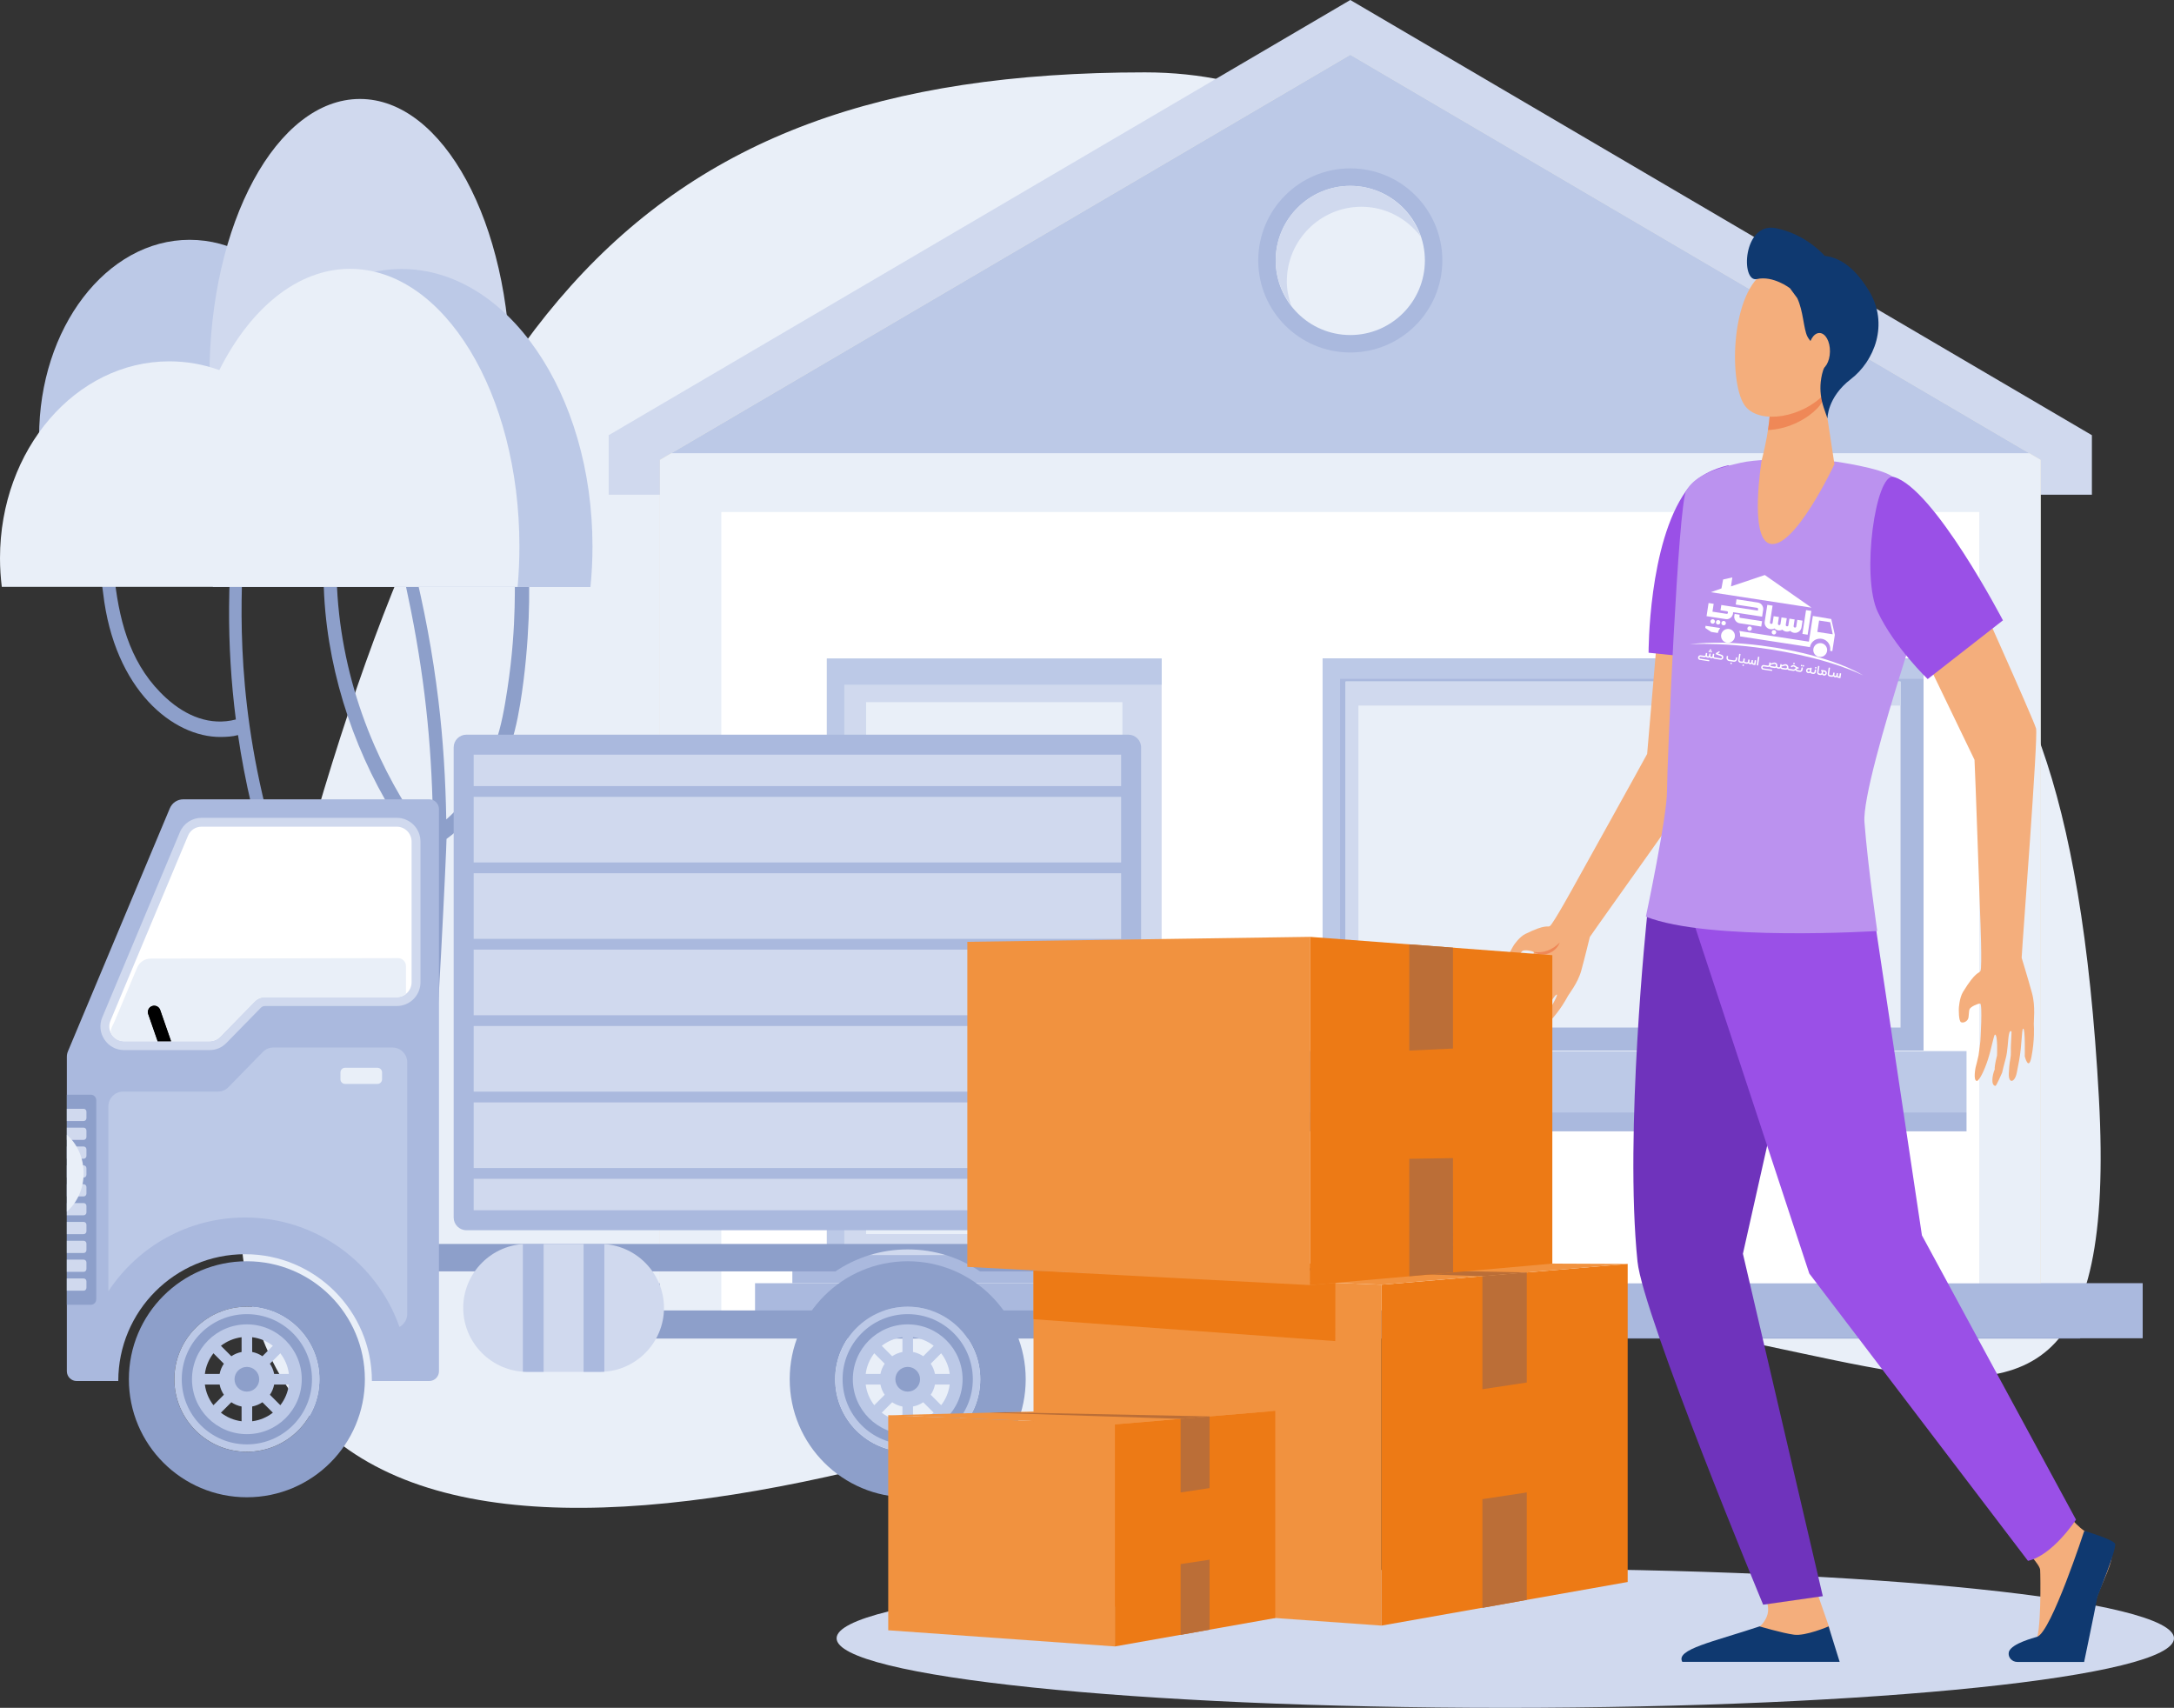<svg xmlns="http://www.w3.org/2000/svg" id="Background" viewBox="0 0 1466.43 1151.92"><rect x="0" y="0" width="1466.43" height="1151.92" fill="#333333" stroke="none"/><defs><style>      .cls-1 {        fill: #0f3970;      }      .cls-1, .cls-2, .cls-3, .cls-4, .cls-5, .cls-6, .cls-7, .cls-8, .cls-9, .cls-10, .cls-11, .cls-12, .cls-13, .cls-14, .cls-15, .cls-16, .cls-17, .cls-18, .cls-19, .cls-20, .cls-21, .cls-22, .cls-23, .cls-24 {        stroke-width: 0px;      }      .cls-1, .cls-2, .cls-3, .cls-4, .cls-5, .cls-6, .cls-7, .cls-8, .cls-10, .cls-12, .cls-16, .cls-17, .cls-18, .cls-19, .cls-21, .cls-22, .cls-23, .cls-24 {        fill-rule: evenodd;      }      .cls-2 {        fill: #77161b;      }      .cls-3, .cls-9 {        fill: #aab9de;      }      .cls-4 {        fill: #ed7a15;      }      .cls-5 {        fill: #f1923f;      }      .cls-6 {        fill: #e7dfc6;      }      .cls-8 {        fill: #6f33bc;      }      .cls-10, .cls-13 {        fill: #8d9fca;      }      .cls-11, .cls-24 {        fill: #d0d9ee;      }      .cls-12, .cls-14 {        fill: #e9eff8;      }      .cls-15, .cls-16 {        fill: #fff;      }      .cls-17 {        fill: #bb6e37;      }      .cls-18 {        fill: #bb92ef;      }      .cls-19 {        fill: #f4ae7c;      }      .cls-20, .cls-22 {        fill: #bcc9e7;      }      .cls-21 {        fill: #9a50e7;      }      .cls-23 {        fill: #ef8857;      }    </style></defs><path class="cls-24" d="m1015.37,1058.09c249.11,0,451.06,21,451.06,46.92s-201.95,46.91-451.06,46.91-451.06-21.01-451.06-46.91,201.95-46.92,451.06-46.92Z"></path><path class="cls-12" d="m772.29,48.81c152.95,0,217.39,123.3,327.82,219.14,146.15,126.85,292.29,44.27,315.68,472.87,20.83,381.46-239.05,41.29-605.48,177.94-366.42,136.64-739.61,191.67-628.87-250.43C292.17,226.21,416.89,48.81,772.29,48.81Z"></path><path class="cls-10" d="m210.01,637.79c-10.74-28-21.26-56.01-28.9-85.13-23.49-89.64-17.81-154.96-16.94-186.39.11-4.15-6.53-5.28-7.11-1-1.99,14.75-2.43,29.73-2.54,44.59-.16,25.15,1.36,50.29,4.57,75.42-17.23,4.49-33.53-2.24-46.86-14.33-22.98-20.86-31.19-48.66-34.81-79.45-.37-3.14-.48-6.12-3.05-7.94-.56-1.62-2.92-2.11-3.5.3-3.64,3.75-1.88,11.29-1.31,16.13,7.58,65.58,47.36,97.36,79.38,97.09,3.51-.04,7.79-.2,11.61-1.28,2.3,15.69,5.27,31.28,8.91,46.69,6.92,29.37,16.62,57.71,27.3,85.78,36.52,96.01,48.17,145.06,58.55,172.84,1.58,5.6,9.82,3.25,8.38-2.4-.51-2.02-29.01-96.61-53.67-160.93Z"></path><path class="cls-10" d="m356.33,385.38c-.35-2.07-1.55-3.44-2-5.37-.61-2.56-4.77-2.81-5.21,0-.25,1.6-1.14,2.59-1.48,4.23-1.11,5.32,1.57,35.18-5.45,80.91-1.87,12.15-3.92,24.23-7.96,35.84-6.53,18.74-18.42,38.95-33.21,51.72-.47-26.78-2.07-53.53-5.28-80.12-1.92-15.93-4.33-31.77-7.28-47.52-1.42-7.67-2.98-15.32-4.64-22.94-1.75-7.99-3.39-15.67-7.21-22.9-1.17-2.23-4.51-1.19-4.51,1.27-.02,7.1,1.4,13.64,2.88,20.53,1.47,6.88,2.85,13.75,4.13,20.67,9.5,51.18,13.07,96.65,13.03,147.91-15.66-19.75-29.36-43.41-39.5-66.64-12.2-27.92-20.42-57.98-23.84-88.47-.96-8.53-1.54-17.11-1.72-25.7-.1-4.44-.18-8.9-.27-13.34-.05-2.29-.92-9.18-4.76-7.17-3.54,1.85-3.21,6.01-3.5,9.64-.32,3.95-.36,7.89-.3,11.86.1,7.59.51,15.18,1.2,22.73,5.09,54.78,25.71,108.91,57.07,153.26,4.78,6.76,9.72,14.01,15.52,19.92-1.35,87.66-14.33,198.38-14.56,207.24-.05,1.96.38,3.95.68,5.88.6,3.98,5.81,3.05,6.88,0,2-5.77,1.81-8.03,4.8-40,5.36-57.03,11.36-187.66,11.35-192.97,18.61-13.4,31.79-34.03,40.41-55.56,4.57-11.43,7.25-23.19,9.26-35.36,6.84-41.4,6.63-82.78,5.5-89.55Z"></path><path class="cls-22" d="m228.36,313.85c.71-6.32,1.08-12.79,1.08-19.36,0-73.32-45.46-132.74-101.53-132.74S26.38,221.18,26.38,294.49c0,6.57.37,13.04,1.08,19.36h200.9Z"></path><path class="cls-24" d="m343.26,281.22c.7-8.9,1.07-18.02,1.07-27.28,0-103.39-45.46-187.19-101.53-187.19s-101.52,83.8-101.52,187.19c0,9.27.36,18.38,1.07,27.28h200.91Z"></path><path class="cls-22" d="m143.6,395.92c-.9-8.91-1.36-18.01-1.36-27.29,0-103.39,57.63-187.18,128.71-187.18s128.7,83.8,128.7,187.18c0,9.28-.47,18.38-1.36,27.29h-254.69Z"></path><path class="cls-12" d="m236.16,181.33c-35.52,0-67.26,26.59-88.21,68.29-10.66-3.84-22-5.9-33.74-5.9C51.14,243.72,0,303.15,0,376.46c0,6.57.42,13.03,1.21,19.35h347.94c.8-8.91,1.21-18.02,1.21-27.29,0-103.39-51.14-187.18-114.21-187.18Z"></path><rect class="cls-9" x="366.66" y="865.6" width="1078.63" height="36.91"></rect><polygon class="cls-24" points="1411.05 333.69 1411.05 293.54 910.82 0 410.57 293.54 410.57 333.69 1411.05 333.69"></polygon><polygon class="cls-6" points="1376.47 892.34 1376.47 310.19 910.82 36.94 445.16 310.19 445.16 892.34 1376.47 892.34"></polygon><polygon class="cls-12" points="1376.47 892.34 1376.47 310.19 910.82 36.94 445.16 310.19 445.16 892.34 1376.47 892.34"></polygon><rect class="cls-15" x="486.55" y="345.36" width="848.53" height="548.26"></rect><rect class="cls-11" x="557.74" y="444.18" width="225.82" height="402.89"></rect><polygon class="cls-22" points="569.5 461.83 783.56 461.83 783.56 444.18 557.74 444.18 557.74 847.08 569.5 847.08 569.5 461.83"></polygon><rect class="cls-14" x="584.21" y="473.59" width="172.88" height="109.71"></rect><rect class="cls-14" x="584.21" y="598.12" width="172.88" height="109.71"></rect><rect class="cls-14" x="584.21" y="722.66" width="172.88" height="109.71"></rect><rect class="cls-9" x="534.46" y="846.53" width="262.47" height="18.98"></rect><rect class="cls-9" x="509.3" y="865.51" width="312.8" height="18.99"></rect><rect class="cls-13" x="428.31" y="883.88" width="974.87" height="18.97"></rect><rect class="cls-9" x="892.15" y="444.18" width="405.35" height="264.4"></rect><rect class="cls-14" x="907.67" y="459.7" width="374.31" height="233.36"></rect><polygon class="cls-22" points="903.92 457.88 1297.51 457.88 1297.51 444.18 892.15 444.18 892.15 708.58 903.92 708.58 903.92 457.88"></polygon><polygon class="cls-24" points="916.3 475.9 1281.99 475.9 1281.99 459.7 907.67 459.7 907.67 693.07 916.3 693.07 916.3 475.9"></polygon><polygon class="cls-22" points="1368.79 305.68 910.82 36.94 452.85 305.68 1368.79 305.68"></polygon><path class="cls-3" d="m848.73,175.66c0-34.29,27.79-62.09,62.09-62.09s62.08,27.79,62.08,62.09-27.81,62.09-62.08,62.09-62.09-27.79-62.09-62.09Z"></path><path class="cls-12" d="m910.82,225.98c-27.76,0-50.33-22.57-50.33-50.31s22.57-50.31,50.33-50.31,50.31,22.56,50.31,50.31-22.57,50.31-50.31,50.31Z"></path><path class="cls-24" d="m868.02,189.77c0-27.74,22.57-50.31,50.31-50.31,16.31,0,30.67,7.91,39.87,19.97-6.8-19.76-25.36-34.06-47.38-34.06-27.76,0-50.33,22.56-50.33,50.31,0,11.45,4,21.89,10.45,30.35-1.77-5.14-2.93-10.53-2.93-16.25Z"></path><rect class="cls-20" x="863.61" y="708.95" width="462.87" height="41.31"></rect><rect class="cls-9" x="863.61" y="750.26" width="462.87" height="12.81"></rect><rect class="cls-9" x="950.12" y="865.6" width="495.17" height="36.91"></rect><path class="cls-19" d="m1365.35,1044.59s10.53,10.42,10.79,14.25c.24,3.83.92,44.81-3.37,48.64-4.31,3.83-16.95,6.59-12.89,10.88,3.06,3.22,26.71,2.53,42.39,1.69,4.55-.3,10.3-37.23,12.12-42.67,2.61-7.89,12.09-25.12,9.71-30.56-1.18-2.68-9.84-8.81-17.69-13.95-8.25-5.44-16.17-17.46-16.17-17.46l-24.89,29.19Z"></path><path class="cls-19" d="m1224.29,1070.17l9.45,27.12c.71,4.29,3.46,14.87,3.46,18.77,0,14.64-65.04-12.41-50.48-18.92,1.33-.61,5.47-5.28,5.89-10.26.69-7.66-5.46-17.24-5.46-17.24l37.13.54Z"></path><path class="cls-8" d="m1134.54,557.23l-23.56,60.97s-15.37,145.55-6.44,232.65c3.75,36.46,84.75,231.5,84.75,231.5l40.25-5.75-53.89-230.96,19.82-88.32,28.08-174.66-89.01-25.43Z"></path><path class="cls-21" d="m1245.48,560.37l20.21,67.87,30.71,204.99,103.92,191.74s-15.61,24.05-32.39,27.81l-147.51-193.81-79.94-242.6,2.8-53.93,102.2-2.07Z"></path><path class="cls-19" d="m1028.92,629.93c14.07-6.97,14.71-4.29,16.47-5.28,2.1-1.07,17.5-29.19,17.5-29.19,0,0,45.84-82.42,48.16-86.94l8.39-97.75,49.29-9.04s-11.95,106.02-13.53,111.46c-1.58,5.36-76.51,109.39-82.82,118.81,0,0-3.39,14.02-5.8,22.76-2.43,8.73-8.58,15.86-9.65,18.23-.17.3-4.12,7.96-11.53,15.93-6.34,6.97-3.48-2.53-3.48-2.53,0,0,9.48-15.02,8.18-15.55-1.01-.46-5.71,8.05-12.66,15.79-1.79,1.99-3.56,3.9-5.21,5.66-4.31,4.68-8.42,3.37-4.7-2.29,1.33-2,3.61-5.21,5.54-7.28,2.1-2.3,3.3-5.06,4.78-7.2,2.93-4.29,5.12-7.44,4.89-7.44-.32,0-.33-1.3-2.29.77-2.38,2.45-6.22,8.81-10,12.18-2.12,1.91-6.32,6.13-6.32,6.13,0,0-7.59,6.12-8.03,5.74-2.45-1.84,1.72-7.82,4.95-9.96,1.33-2.53,5.88-6.81,5.88-6.81,0,0,7.23-10.88,5.72-11.95-1.25-.92-23.59,21.68-25.93,19.68-1.91-1.68,4.5-8.8,4.5-8.8,0,0,4.22-3.99,5.52-5.45,1.51-1.68,5.68-7.12,5.68-7.12,0,0,13.62-19.46,12.09-20.38-1.51-.92-6.31-1.61-7.57-.69-1.27.92-2.7,3.83-3.95,4.67-1.27.92-3.71,1-4.95-.45-1.23-1.54,3.18-8.28,3.18-8.28,0,0,3.6-5.43,7.69-7.43Z"></path><path class="cls-21" d="m1112.02,440.26l57.35,5.9s2.65-47.65,2.65-70.4c0-27.57-3.09-62.66-6.37-61.9-9.22,2.14-20.88,6.9-28.29,17.16-25.58,35.62-25.34,109.24-25.34,109.24Z"></path><path class="cls-19" d="m1324.09,669.08c8.75-14.33,10.73-12.26,11.79-14.17,1.27-2.23-.14-36.31-.14-36.31,0,0-3.49-100.66-3.87-106.1l-44.81-92.92,38.73-36.46s46.11,102.42,47.59,108.24c1.51,5.82-9.14,142.56-9.71,154.67,0,0,4.48,14.63,7,23.9,2.52,9.19.92,19.23,1.23,21.91.05.46.61,9.58-1.63,21.06-1.94,9.89-4.5-.38-4.5-.38,0,0,.38-18.92-1.05-18.69-1.13.16-.76,10.57-2.77,21.53-.51,2.76-1.05,5.59-1.56,8.12-1.29,6.74-5.65,7.81-5.37.61.09-2.53.37-6.81.99-9.81.66-3.21.24-6.35.4-9.19.28-5.52.57-9.58.33-9.5-.28.15-.99-1-1.62,1.99-.78,3.6-.78,11.56-2.31,16.7-.87,2.91-2.31,9.19-2.31,9.19,0,0-3.91,9.04-4.51,8.96-3.17-.23-2.19-7.2-.52-11.03-.14-2.99,1.59-9.5,1.59-9.5,0,0,.59-13.94-1.35-14.09-.8,0-2.16,8.51-4.75,16.7-2.43,7.58-6.06,14.86-7.59,14.55-2.57-.38-.76-9.11-.76-9.11,0,0,1.58-5.97,1.96-8.05.44-2.37,1.25-9.65,1.25-9.65,0,0,1.62-25.44-.21-25.36-1.81.08-6.43,2.22-7.07,3.75-.63,1.54-.35,4.98-.99,6.52-.64,1.53-2.74,2.98-4.63,2.37-1.91-.61-1.63-9.27-1.63-9.27,0,0,.28-6.97,2.8-11.18Z"></path><path class="cls-1" d="m1405.9,1032.56s-22.21,68.03-31.71,71.39c-2.55.85-16.74,4.44-19.03,9.88l-.16.54c-.74,3.45,2.17,6.59,5.68,6.59h45.13s6.4-30.56,8.96-43.96c0,0,13.39-32.86,11.9-35.78-1.48-2.99-20.77-8.66-20.77-8.66Z"></path><path class="cls-1" d="m1240.9,1120.89l-7.45-23.91s-15.63,6.74-23.45,5.59c-7.83-1.07-23.1-5.59-23.1-5.59-31.22,10.42-56.8,15.48-52.15,23.91h106.16Z"></path><path class="cls-23" d="m1052.1,635.68c-4.95,4.98-10.65,7.35-17.56,6.43,6.75,4.29,15.33-.08,17.56-6.43Z"></path><path class="cls-18" d="m1238.17,311.34s30.37,4.21,38.36,10.11c8.98,6.59,36.85,37.46,36.85,37.46,0,0-57.99,166.08-55.75,195.65,2.26,29.57,8.63,73.39,8.63,73.39,0,0-113.43,7.2-156.08-9.66,0,0,14.26-67.1,14.26-84.64s7.57-193.43,12.94-202.62c5.4-9.19,16.24-14.4,36.82-18.92,20.58-4.52,63.98-.77,63.98-.77Z"></path><path class="cls-19" d="m1229.89,263.91l7.5,49.19s-27.44,58.6-43.83,53.54c-13.73-4.29-5.28-56.07-5.28-56.07,0,0,7.5-27.89,5.27-41.83-2.27-13.87,36.35-4.83,36.35-4.83Z"></path><path class="cls-23" d="m1193.55,268.75c-2.27-13.87,36.35-4.83,36.35-4.83l.61,4.06c-1.14,2.76-2.5,5.13-4.2,6.89-8.6,9.2-22.09,14.79-33.73,15.17,1.15-7.51,1.88-15.55.97-21.29Z"></path><path class="cls-19" d="m1236.21,194.36c1.08-.38,8.74,56-5.77,71.55-14.52,15.48-42.81,20.6-52.97,8.35-11.23-13.49-10.66-74.16,11.92-90.17,22.56-15.93,46.82,10.26,46.82,10.26Z"></path><path class="cls-1" d="m1197.97,153.91c17.47,3.6,28.76,14.18,32.91,18.69,7.94.92,18.7,5.29,29.82,23.59,13.67,22.44,3.58,47.42-12.33,59.6-15.94,12.26-15.68,26.51-15.68,26.51l-2.54-7.43c-1.86-5.51-2.62-11.41-2.01-17.23.38-3.45,1.13-7.2,2.6-10.34,3.81-8.12-8.23-13.56-11.63-20.38-2.59-5.21-2.71-17.24-6.81-25.82l-4.9-6.67s-11.29-8.73-22.35-6.2c-11.06,2.45-9.48-38.84,12.92-34.32Z"></path><path class="cls-19" d="m1219.88,236.95c-.12,6.89,3.04,12.56,7.02,12.56,4.01.08,7.35-5.44,7.46-12.34.11-6.89-3.02-12.48-7.03-12.56-4-.08-7.33,5.44-7.44,12.34Z"></path><path class="cls-21" d="m1351.04,418.42l-50.75,39.61s-22.42-21.45-33.69-45.27c-11.38-24.05-1.39-94.3,10.73-91.08,27.14,7.35,73.72,96.75,73.72,96.75Z"></path><path class="cls-9" d="m314.6,495.53h446.53c4.74,0,8.59,3.85,8.59,8.59v317.07c0,4.74-3.85,8.58-8.58,8.58h-446.54c-4.74,0-8.59-3.85-8.59-8.59v-317.06c0-4.74,3.85-8.59,8.59-8.59Z"></path><path class="cls-24" d="m756.24,795.09v21.2h-436.74v-21.2h436.74Zm0-51.52v44.25h-436.74v-44.25h436.74Zm0-51.53v44.25h-436.74v-44.25h436.74Zm0-51.52v44.25h-436.74v-44.25h436.74Zm0-51.53v44.25h-436.74v-44.25h436.74Zm0-51.52v44.25h-436.74v-44.25h436.74Zm0-28.46v21.19h-436.74v-21.19h436.74Z"></path><path class="cls-10" d="m777.65,857.52h-116.64c-13.93-9.35-30.69-14.81-48.73-14.81s-34.8,5.45-48.73,14.81h-272.07v-18.49h486.17v18.49Z"></path><path class="cls-3" d="m289.5,539.13H123.74c-4.11,0-7.62,2.33-9.21,6.12l-68.66,163.77c-.54,1.28-.78,2.47-.78,3.86v212.01c0,3.63,2.98,6.6,6.61,6.6h28.08c0-47.24,38.3-85.54,85.54-85.54s85.54,38.3,85.54,85.54h38.64c3.64,0,6.6-2.97,6.6-6.6v-379.16c0-3.63-2.97-6.61-6.6-6.61Z"></path><path class="cls-24" d="m283.62,567.59c0-8.81-7.17-15.98-15.98-15.98h-131.62c-6.52,0-12.21,3.78-14.73,9.8l-52.28,124.71c-2.11,5.03-1.59,10.49,1.43,15.03,3.02,4.54,7.86,7.12,13.31,7.12h57.55c4.4,0,8.35-1.66,11.43-4.81l23.19-23.71c.82-.84,1.68-1.2,2.85-1.2h88.88c8.81,0,15.98-7.17,15.98-15.98v-94.98Z"></path><path class="cls-16" d="m277.63,567.59v94.98c0,5.5-4.49,9.98-9.99,9.98h-88.88c-2.78,0-5.19,1.01-7.14,3.01l-23.19,23.71c-1.95,1.99-4.35,3-7.14,3h-57.55c-3.45,0-6.41-1.59-8.32-4.46-1.91-2.87-2.23-6.21-.89-9.39l52.27-124.71c1.59-3.79,5.1-6.13,9.21-6.13h131.62c5.5,0,9.99,4.49,9.99,9.99Z"></path><path class="cls-22" d="m274.7,716.5v169.73c0,3.79-2.13,7.1-5.25,8.79-15.07-43-55.99-73.83-104.13-73.83-38.56,0-72.49,19.79-92.21,49.75v-124.7c0-5.5,4.49-9.99,9.98-9.99h63.88c2.79,0,5.19-1.01,7.14-3l23.19-23.71c1.95-2,4.35-3,7.14-3h80.27c5.5,0,9.99,4.48,9.99,9.98Z"></path><path class="cls-10" d="m45.09,738.37h16.18c2,0,3.64,1.64,3.64,3.63v134.42c0,2-1.64,3.63-3.64,3.63h-16.18v-141.69Z"></path><path class="cls-24" d="m45.09,768.84v-8.26h11.31c1.04,0,1.9.86,1.9,1.9v4.46c0,1.04-.86,1.9-1.9,1.9h-11.31Zm0,12.71v-8.25h11.31c1.04,0,1.9.85,1.9,1.89v4.47c0,1.04-.86,1.9-1.9,1.9h-11.31Zm0,12.72v-8.26h11.31c1.04,0,1.9.86,1.9,1.91v4.46c0,1.04-.86,1.9-1.9,1.9h-11.31Zm0,12.71v-8.25h11.31c1.04,0,1.9.85,1.9,1.9v4.46c0,1.04-.86,1.9-1.9,1.9h-11.31Zm0,12.72v-8.25h11.31c1.04,0,1.9.85,1.9,1.9v4.46c0,1.04-.86,1.9-1.9,1.9h-11.31Zm0,12.72v-8.26h11.31c1.04,0,1.9.86,1.9,1.9v4.46c0,1.05-.86,1.9-1.9,1.9h-11.31Zm0,12.72v-8.26h11.31c1.04,0,1.9.85,1.9,1.9v4.46c0,1.04-.86,1.9-1.9,1.9h-11.31Zm0,12.71v-8.25h11.31c1.04,0,1.9.85,1.9,1.9v4.46c0,1.04-.86,1.9-1.9,1.9h-11.31Zm0,12.72v-8.26h11.31c1.04,0,1.9.86,1.9,1.9v4.46c0,1.04-.86,1.9-1.9,1.9h-11.31Zm0-122.7h11.31c1.04,0,1.9.85,1.9,1.9v4.46c0,1.04-.86,1.9-1.9,1.9h-11.31v-8.26Z"></path><path class="cls-14" d="m232.78,720.19h21.8c1.73,0,3.14,1.41,3.14,3.14v4.63c0,1.73-1.41,3.14-3.14,3.14h-21.8c-1.73,0-3.14-1.41-3.14-3.14v-4.63c0-1.73,1.41-3.14,3.14-3.14Z"></path><path class="cls-12" d="m45.09,765.39c6.88,6,11.31,15.39,11.31,25.94s-4.43,19.94-11.31,25.95v-51.89Z"></path><path class="cls-24" d="m404.73,839.02h-49.12c-23.73,0-43.15,19.41-43.15,43.14s19.41,43.14,43.15,43.14h49.12c23.73,0,43.15-19.41,43.15-43.14s-19.42-43.14-43.15-43.14Z"></path><path class="cls-3" d="m366.69,839.02h-11.08c-.98,0-1.95.04-2.91.1v86.08c.96.06,1.93.1,2.91.1h11.08v-86.28h0Zm26.96,0v86.28h11.08c.98,0,1.95-.03,2.91-.1v-86.08c-.96-.06-1.93-.1-2.91-.1h-11.08Z"></path><path class="cls-10" d="m612.28,881.37c27.02,0,48.92,21.91,48.92,48.93s-21.9,48.92-48.92,48.92-48.92-21.9-48.92-48.92,21.9-48.93,48.92-48.93h0Zm0-30.67c-43.96,0-79.6,35.63-79.6,79.6s35.64,79.59,79.6,79.59,79.59-35.64,79.59-79.59-35.64-79.6-79.59-79.6Z"></path><path class="cls-22" d="m601.8,914.76l-7.03-7.03c3.95-3.07,8.73-5.13,13.94-5.78v9.95c-2.52.49-4.86,1.48-6.91,2.86h0Zm-7.92,11.96c.49-2.53,1.48-4.87,2.87-6.91l-7.03-7.04c-3.08,3.96-5.13,8.73-5.78,13.95h9.94Zm2.87,14.04l-7.03,7.03c-3.08-3.95-5.13-8.73-5.78-13.94h9.94c.49,2.52,1.48,4.85,2.87,6.91h0Zm11.96,7.92c-2.52-.49-4.86-1.48-6.91-2.87l-7.03,7.03c3.95,3.07,8.73,5.13,13.94,5.78v-9.95h0Zm14.05-2.87l7.03,7.03c-3.95,3.07-8.73,5.13-13.94,5.78v-9.95c2.52-.49,4.86-1.48,6.91-2.87h0Zm7.91-11.96c-.48,2.52-1.48,4.85-2.86,6.91l7.03,7.03c3.07-3.95,5.12-8.73,5.77-13.94h-9.95Zm-2.86-14.05l7.03-7.03c3.07,3.95,5.13,8.72,5.78,13.95h-9.95c-.48-2.53-1.48-4.87-2.86-6.91h0Zm1.99-12.08c-3.95-3.07-8.73-5.13-13.94-5.78v9.95c2.52.49,4.86,1.48,6.91,2.86l7.03-7.03h0Zm-17.51-26.37c-27.02,0-48.92,21.91-48.92,48.93s21.9,48.92,48.92,48.92,48.92-21.9,48.92-48.92-21.9-48.93-48.92-48.93Z"></path><path class="cls-10" d="m612.28,974.22c24.25,0,43.92-19.67,43.92-43.92s-19.66-43.93-43.92-43.93-43.93,19.67-43.93,43.93,19.67,43.92,43.93,43.92h0Zm0-80.95c20.44,0,37.02,16.57,37.02,37.03s-16.58,37.02-37.02,37.02-37.02-16.58-37.02-37.02,16.57-37.03,37.02-37.03Z"></path><path class="cls-10" d="m612.28,938.62c4.6,0,8.33-3.73,8.33-8.32s-3.73-8.34-8.33-8.34-8.33,3.73-8.33,8.34,3.73,8.32,8.33,8.32Z"></path><path class="cls-10" d="m166.52,881.37c27.02,0,48.92,21.91,48.92,48.93s-21.9,48.92-48.92,48.92-48.92-21.9-48.92-48.92,21.91-48.93,48.92-48.93h0Zm0-30.67c-43.96,0-79.59,35.63-79.59,79.6s35.64,79.59,79.59,79.59,79.6-35.64,79.6-79.59-35.64-79.6-79.6-79.6Z"></path><path class="cls-22" d="m156.05,914.76l-7.03-7.03c3.95-3.07,8.73-5.13,13.94-5.78v9.95c-2.52.49-4.86,1.48-6.91,2.86h0Zm-7.92,11.96c.49-2.53,1.48-4.87,2.87-6.91l-7.03-7.04c-3.07,3.96-5.13,8.73-5.78,13.95h9.94Zm2.87,14.04l-7.03,7.03c-3.07-3.95-5.13-8.73-5.78-13.94h9.95c.49,2.52,1.48,4.85,2.87,6.91h0Zm11.96,7.92c-2.52-.49-4.86-1.48-6.91-2.87l-7.04,7.03c3.95,3.07,8.73,5.13,13.94,5.78v-9.95h0Zm14.05-2.87l7.04,7.03c-3.95,3.07-8.73,5.13-13.94,5.78v-9.95c2.52-.49,4.86-1.48,6.91-2.87h0Zm7.92-11.96c-.49,2.52-1.48,4.85-2.86,6.91l7.03,7.03c3.07-3.95,5.12-8.73,5.77-13.94h-9.94Zm-2.87-14.05l7.03-7.03c3.07,3.95,5.12,8.72,5.78,13.95h-9.94c-.49-2.53-1.48-4.87-2.87-6.91h0Zm1.98-12.08c-3.95-3.07-8.73-5.13-13.94-5.78v9.95c2.52.49,4.86,1.48,6.91,2.86l7.04-7.03h0Zm-17.51-26.37c-27.02,0-48.92,21.91-48.92,48.93s21.91,48.92,48.92,48.92,48.92-21.9,48.92-48.92-21.9-48.93-48.92-48.93Z"></path><path class="cls-10" d="m166.52,974.22c24.26,0,43.93-19.67,43.93-43.92s-19.67-43.93-43.93-43.93-43.92,19.67-43.92,43.93,19.67,43.92,43.92,43.92h0Zm0-80.95c20.45,0,37.02,16.57,37.02,37.03s-16.58,37.02-37.02,37.02-37.02-16.58-37.02-37.02,16.58-37.03,37.02-37.03Z"></path><path class="cls-10" d="m166.52,938.62c4.6,0,8.33-3.73,8.33-8.32s-3.73-8.34-8.33-8.34-8.33,3.73-8.33,8.34,3.73,8.32,8.33,8.32Z"></path><path class="cls-7" d="m115.42,702.29l-7.34-21.11c-.78-2.24-3.24-3.44-5.49-2.65-2.25.78-3.44,3.24-2.66,5.49l6.35,18.28h9.13Z"></path><path class="cls-2" d="m141.3,702.29h-57.55c-3.45,0-6.41-1.59-8.32-4.46h0c1.91,2.87,4.87,4.46,8.32,4.46h57.55Zm0,0c2.79,0,5.19-1.02,7.14-3l23.19-23.71c1.95-2,4.36-3.01,7.14-3.01h88.94-88.94c-2.78,0-5.19,1.01-7.14,3.01l-23.19,23.71c-1.95,1.99-4.35,3-7.14,3h0Zm126.43-29.73h.04-.04Zm.06,0h.04-.04Zm.06,0h.04-.04Zm.06,0h.04-.04Zm.06,0h.05-.05Zm.08,0s.03,0,.04,0c0,0-.02,0-.04,0h0Zm.07,0h.03-.03Zm.06,0h.03-.03Zm.06,0h.03-.03Zm.06,0s.01,0,.02,0c0,0-.01,0-.02,0h0Zm.11,0h0,0Zm.05,0h.02-.02Zm.06,0h.01-.01Z"></path><path class="cls-12" d="m83.75,702.28h22.55l-6.35-18.27c-.78-2.25.41-4.71,2.66-5.49.47-.17.94-.24,1.42-.24,1.78,0,3.45,1.12,4.07,2.89l7.34,21.1h25.88c2.79,0,5.19-1.01,7.14-3l23.19-23.71c1.54-1.57,3.36-2.54,5.43-2.87l90.59-.14h.4s.02,0,.04,0h.06s.02,0,.03,0h.13s.06,0,.09,0h0s.03,0,.04,0h.02s.02,0,.04,0h.01s.03,0,.04,0h0c1.97-.18,3.78-.94,5.25-2.1v-18.91c0-2.91-2.37-5.28-5.28-5.28h0l-110.94.21h0l-55.92.11c-4.1,0-7.6,2.34-9.19,6.12l-15.13,36.1c-1.35,3.22-3.82,6.19-1.92,9.07h0c1.91,2.87,4.87,4.45,8.32,4.45Z"></path><path class="cls-7" d="m106.29,702.29h9.13l-7.34-21.11c-.62-1.78-2.29-2.89-4.07-2.89-.47,0-.94.07-1.41.24-2.25.78-3.44,3.24-2.66,5.49l6.35,18.28Z"></path><polygon class="cls-5" points="697.14 857.02 931.86 866.52 931.86 1096.45 697.14 1079.71 697.14 857.02"></polygon><polygon class="cls-4" points="1097.92 852.49 931.86 866.52 931.86 1096.45 1097.92 1067.04 1097.92 852.49"></polygon><polygon class="cls-5" points="907.09 851.7 1097.92 852.49 931.86 866.52 697.14 857.02 907.09 851.7"></polygon><polygon class="cls-17" points="1029.86 858.25 1029.86 932.49 999.92 937.02 999.92 860.78 1029.86 858.25"></polygon><polygon class="cls-17" points="1029.86 1006.63 1029.86 1079.09 999.92 1084.5 999.92 1011.16 1029.86 1006.63"></polygon><polygon class="cls-17" points="801.76 854.37 999.92 860.78 1014.89 859.51 1029.86 858.25 817.42 853.97 801.76 854.37"></polygon><polygon class="cls-5" points="652.5 635.25 883.61 631.9 883.61 866.78 652.5 854.49 652.5 635.25"></polygon><polygon class="cls-4" points="1047.09 644.25 883.61 631.9 883.61 866.78 1047.09 852.28 1047.09 644.25"></polygon><polygon class="cls-17" points="980.08 639.18 980.08 707.23 950.61 708.6 950.61 636.95 980.08 639.18"></polygon><polygon class="cls-17" points="980.08 781.13 980.16 858.22 950.64 860.84 950.61 781.6 980.08 781.13"></polygon><polygon class="cls-5" points="599.14 954.54 752.04 960.73 752.04 1110.5 599.14 1099.6 599.14 954.54"></polygon><polygon class="cls-4" points="860.21 951.59 752.04 960.73 752.04 1110.5 860.21 1091.35 860.21 951.59"></polygon><polygon class="cls-5" points="735.91 951.07 860.21 951.59 752.04 960.73 599.14 954.54 735.91 951.07"></polygon><polygon class="cls-17" points="815.88 955.34 815.88 1003.7 796.38 1006.65 796.38 956.99 815.88 955.34"></polygon><polygon class="cls-17" points="815.88 1052 815.88 1099.2 796.38 1102.72 796.38 1054.95 815.88 1052"></polygon><polygon class="cls-17" points="667.29 952.81 796.38 956.99 806.13 956.16 815.88 955.34 677.49 952.55 667.29 952.81"></polygon><polygon class="cls-4" points="697.14 857.02 697.14 889.77 900.69 904.56 900.75 865.27 883.61 866.78 697.14 857.02"></polygon><g><g><path class="cls-15" d="m1167.57,395.53c7.61-2.56,15.23-5.12,22.84-7.68,9.86,6.89,19.72,13.78,29.58,20.67.63.46,1.29.87,1.91,1.35-22.64-3.47-45.28-6.95-67.91-10.43,2.39-.86,4.79-1.7,7.19-2.56.37-2,.74-4.01,1.11-6.01,2.07-.47,4.15-.94,6.23-1.41-.31,2.02-.62,4.04-.93,6.06h0Z"></path><path class="cls-15" d="m1222.82,415.45c4.14.69,8.28,1.39,12.42,2.08.77,3.39,1.53,6.79,2.3,10.18.04.2.12.4.09.61-.56,3.64-1.12,7.27-1.68,10.91-.49-.09-.99-.18-1.48-.27.26-1.39.09-2.85-.5-4.14-.67-1.49-1.88-2.72-3.36-3.41-1.67-.79-3.65-.87-5.37-.21-2.26.83-3.99,2.92-4.38,5.3-2.63-.47-5.28-.83-7.91-1.25-13.07-2.01-26.13-4.01-39.2-6.02.11-1.24-.08-2.5-.56-3.65,15.66,2.4,31.32,4.81,46.97,7.21l2.67-17.35h0Zm4.21,3.08l-1.18,7.69,10.39,1.6c-.56-2.71-1.12-5.42-1.69-8.13-2.51-.39-5.01-.77-7.52-1.15h0Z"></path><path class="cls-15" d="m1165.32,424.21c1.05-.06,2.12.24,2.97.85.95.67,1.63,1.7,1.87,2.84.26,1.19.03,2.48-.63,3.51-.62.98-1.63,1.71-2.75,2-1.21.32-2.55.13-3.62-.53-.99-.6-1.74-1.58-2.06-2.69-.37-1.23-.19-2.6.47-3.7.77-1.32,2.23-2.2,3.75-2.28h0Z"></path><path class="cls-15" d="m1227.53,433.77c1.13-.07,2.28.29,3.17,1,1.05.82,1.71,2.1,1.77,3.43.1,1.63-.74,3.28-2.12,4.16-1.39.93-3.29,1.01-4.76.21-1.17-.62-2.05-1.76-2.35-3.05-.32-1.33-.02-2.79.8-3.88.81-1.09,2.12-1.8,3.48-1.87h0Z"></path><path class="cls-15" d="m1150.46,422.1l9.92,1.52c-.81.95-1.37,2.1-1.63,3.31-1.5-.23-3.01-.45-4.51-.7-1.35-.86-2.66-1.81-3.99-2.69.07-.48.15-.96.22-1.45h0Z"></path><path class="cls-15" d="m1188.47,435.5c12.29,1.59,24.48,3.95,36.42,7.28,7.22,2.03,14.35,4.41,21.24,7.38,3.63,1.58,7.19,3.32,10.59,5.35-3.13-1.46-6.29-2.83-9.52-4.07-7.87-3.03-15.96-5.47-24.12-7.56-12.71-3.23-25.63-5.6-38.64-7.25-8.53-1.07-17.1-1.82-25.69-2.15-5.97-.22-11.94-.25-17.91.02-.32.01-.65.05-.97.02,7.44-.92,14.95-1.17,22.44-1.03,8.74.17,17.48.88,26.15,1.99h0Z"></path></g><g><path class="cls-15" d="m1171.33,404.2l13.44,2.06c.69.11,1.41.17,2.06.47,1.68.75,2.72,2.66,2.49,4.48-.23,1.57-.48,3.14-.72,4.72-6.52-1-13.05-2-19.57-3.01.03,1.13-.31,2.28-1.05,3.15-.67.77-1.59,1.35-2.6,1.51-.47.08-.96.06-1.43-.01l-12.83-1.97,1.36-8.86,3.44.53-.81,5.3c3.16.48,6.31.97,9.47,1.45.31.06.67-.04.83-.33.15-.29.21-.65.1-.96-.11-.3-.44-.43-.73-.46l-4.25-.65.55-3.55c8.22,1.26,16.45,2.53,24.67,3.79.05-.43.19-.86.14-1.3-.05-.37-.41-.58-.75-.61l-14.34-2.2.54-3.54h0Z"></path><path class="cls-15" d="m1218.24,411.5l3.55.55-2.47,16.06-3.55-.55,2.47-16.06h0Z"></path><path class="cls-15" d="m1192.11,407.95l3.55.55c-.58,3.76-1.16,7.52-1.73,11.27-.05.29,0,.63.24.82.28.2.65.26.98.19.33-.08.51-.42.55-.73.23-1.48.45-2.96.68-4.43,1.18.18,2.37.37,3.55.54-.22,1.5-.47,3-.68,4.51-.06.52.43,1.02.96.95.39-.04.75-.35.79-.75.23-1.48.45-2.96.68-4.43l3.55.55c-.23,1.48-.46,2.96-.68,4.44-.05.31.08.64.33.83.45.37,1.3.24,1.41-.4.26-1.53.47-3.06.72-4.59l3.53.54c-.22,1.42-.44,2.84-.66,4.27-.06.26-.05.55.11.77.24.4.78.53,1.2.36.28-.12.41-.42.45-.7.23-1.48.45-2.95.68-4.43,1.18.18,2.37.37,3.55.54-.18,1.21-.37,2.41-.55,3.62-.09.55-.14,1.11-.32,1.64-.46,1.43-1.73,2.53-3.18,2.88-1.52.35-3.19-.14-4.28-1.25-.85.47-1.85.64-2.81.48-.95-.14-1.83-.62-2.5-1.29-.88.46-1.91.65-2.89.46-.92-.15-1.76-.62-2.41-1.28-1.05.58-2.34.68-3.48.33-1.74-.49-3.06-2.17-3.14-3.97-.04-.58.08-1.16.17-1.74l1.62-10.54h0Z"></path><path class="cls-15" d="m1169.86,416.8c-.17-.91.02-1.83.2-2.72,1.13.17,2.25.35,3.38.52-.07.52-.14,1.05-.13,1.58.03.35.4.55.72.58,4.85.75,9.7,1.49,14.55,2.24l-.56,3.61-13.82-2.12c-.54-.09-1.1-.14-1.62-.34-1.43-.51-2.47-1.88-2.73-3.36h0Z"></path><path class="cls-15" d="m1155.15,417.66c.51-.03,1.03.19,1.33.62.47.62.34,1.61-.29,2.07-.49.4-1.24.41-1.76.07-.5-.33-.78-.97-.64-1.55.11-.65.71-1.17,1.36-1.21h0Z"></path><path class="cls-15" d="m1158.69,418.24c.7-.12,1.44.29,1.67.96.22.6.02,1.34-.5,1.72-.37.29-.88.38-1.33.25-.71-.18-1.2-.94-1.07-1.66.07-.63.6-1.17,1.23-1.27h0Z"></path><path class="cls-15" d="m1162.37,418.81c.71-.13,1.48.31,1.7,1,.22.65-.05,1.44-.65,1.78-.73.46-1.81.13-2.15-.67-.41-.85.17-1.97,1.11-2.11h0Z"></path><path class="cls-15" d="m1179.98,422.45c.54-.06,1.1.17,1.41.62.47.62.33,1.6-.3,2.07-.53.43-1.36.41-1.89-.02-.41-.34-.63-.89-.52-1.42.09-.64.65-1.17,1.29-1.24Z"></path><path class="cls-15" d="m1196.41,424.97c.53-.05,1.09.18,1.39.63.47.63.31,1.63-.34,2.08-.53.4-1.33.37-1.84-.04-.42-.33-.64-.9-.53-1.42.09-.65.67-1.19,1.32-1.25Z"></path><path class="cls-15" d="m1153.48,437.94c.23.02.47.05.69.1.19.08.06.32.06.47-.05.16,0,.5-.26.46-.23-.06-.56,0-.73-.2.02-.27.04-.54.13-.79.02-.01.07-.04.1-.05h0Z"></path><path class="cls-15" d="m1173.12,441.17c.02-.29.35-.14.53-.13.13.04.37,0,.39.19-.19,1.37-.42,2.73-.62,4.1-.06.34.21.69.54.74.35.06.71.11,1.06.17.33.07.7-.15.78-.48.11-.51.15-1.03.25-1.53.1-.16.31-.05.46-.05.15.05.4,0,.46.19-.05.49-.15.98-.21,1.47-.06.34.19.71.54.75.33.06.66.11.99.15.32.06.67-.15.75-.47.08-.38.12-.77.18-1.15.02-.1.02-.25.14-.28.25.02.52.04.76.13.01.02.04.07.05.09-.03.54-.2,1.06-.2,1.6.17.52,1.02.61,1.28.11.21-.47.16-1.02.31-1.51.12-.13.32-.02.47-.02.14.04.39,0,.41.2-.03.53-.2,1.04-.18,1.57.09.47.65.43,1.01.5.1-.66.2-1.31.3-1.97.02-.1.02-.25.15-.27.25.02.51.05.75.12.02.03.04.08.06.1-.12.94-.29,1.87-.42,2.81-.02.1-.03.25-.17.26-.47-.06-.93-.13-1.39-.21-.38-.07-.7-.31-.93-.62-.69.55-1.78.36-2.29-.35-.37.27-.84.38-1.28.29-.69-.12-1.52-.13-1.96-.77-.31.21-.69.34-1.07.29-.41-.05-.82-.12-1.22-.18-.83-.13-1.46-1-1.32-1.83.21-1.34.41-2.67.62-4.01h0Z"></path><path class="cls-15" d="m1185.86,442.98c.24-.09.53.04.79.07.02.03.07.1.09.13-.27,1.86-.56,3.71-.85,5.56-.21.21-.59,0-.85-.02-.02-.03-.05-.09-.07-.12.25-1.75.54-3.49.8-5.24.03-.12,0-.28.1-.38Z"></path><path class="cls-15" d="m1226.32,449.34c.01-.26.31-.16.48-.14.15.05.44,0,.44.22-.19,1.36-.42,2.71-.62,4.07-.05.24.07.5.27.64.28.18.64.15.95.22.35.1.78-.1.86-.47.07-.35.11-.7.17-1.05-.16-.05-.52,0-.5-.25.06-.23-.01-.57.2-.72.68.07,1.35.2,2.03.3.41.04.81.2,1.11.5.56.51.7,1.4.35,2.07-.36.74-1.28,1.13-2.06.89-.38-.1-.7-.36-.94-.66-.2.14-.42.26-.66.32-.42.1-.85-.04-1.27-.08-.68-.07-1.26-.61-1.4-1.27-.09-.35,0-.72.06-1.07.18-1.17.36-2.35.54-3.52h0Zm3.34,4.76c.09.51.72.84,1.19.58.49-.21.64-.9.27-1.29-.33-.39-.9-.31-1.35-.42-.04.37-.17.75-.12,1.13h0Z"></path><path class="cls-15" d="m1233.57,450.27c.25-.01.49.05.73.1.15.07.06.25.06.38-.2,1.28-.4,2.56-.59,3.84-.07.34.19.68.52.75.44.08.88.14,1.32.21.33.07.7-.14.77-.47.1-.44.12-.9.23-1.35.1-.15.31-.04.46-.04.15.05.36,0,.45.15-.02.54-.2,1.08-.2,1.62.17.52,1.02.61,1.29.11.22-.48.14-1.04.33-1.53.25-.09.55.03.8.08l.06.1c-.03.53-.2,1.06-.18,1.6.09.47.65.43,1.01.5.11-.7.21-1.41.33-2.12,0-.11.14-.15.23-.12.21.03.43.05.64.11.12.09.04.25.04.38-.15.89-.26,1.79-.42,2.69-.05.18-.28.08-.41.08-.72-.13-1.6-.11-2.05-.8-.69.55-1.78.36-2.29-.35-.35.25-.79.37-1.22.3-.44-.07-.87-.13-1.31-.2-.8-.14-1.4-.95-1.31-1.75.19-1.31.4-2.62.6-3.93.03-.11,0-.26.13-.33h0Z"></path><path class="cls-15" d="m1159.55,439.27c.17-.12.27.1.35.21.08.13.28.35.08.47-.42.28-.85.53-1.27.8.69.25,1.39.47,2.08.71.47.17.99.35,1.31.76.37.46.4,1.1.24,1.65-.21.71-.96,1.22-1.7,1.12-1.38-.21-2.76-.42-4.14-.63-.42-.06-.78-.32-1.05-.64-.39.24-.87.38-1.33.28-.41-.07-.76-.33-1.03-.64-.35.22-.77.36-1.19.3-.47-.04-.87-.31-1.17-.66-.34.21-.74.36-1.14.3-.84-.11-1.67-.26-2.51-.38-.33-.06-.68.18-.75.51-.1.37.18.77.55.82,2.01.33,4.03.59,6.03.95.14.25-.04.56-.05.83l-6.72-1.03c-.27-.22-.53-.48-.65-.81-.23-.56-.1-1.24.31-1.69.35-.39.9-.59,1.42-.51.82.12,1.64.26,2.47.37.34.05.69-.21.75-.55.09-.43.12-.88.22-1.31.02-.02.06-.07.08-.09.27.04.64,0,.84.19.01.55-.25,1.1-.15,1.65.16.57,1.03.63,1.3.12.2-.48.16-1.02.29-1.51.05-.14.22-.08.33-.07.18.04.4.02.55.14.06.56-.26,1.13-.13,1.7.19.58,1.1.63,1.33.06.16-.55.16-1.14.3-1.69.11-.13.29-.04.42-.03.16.05.38,0,.48.17-.04.55-.18,1.09-.23,1.64-.02.34.27.65.61.68,1.34.21,2.67.41,4.01.62.35.07.73-.19.77-.55.1-.44-.21-.87-.62-1.01-.76-.29-1.54-.54-2.3-.82-.38-.15-.79-.24-1.15-.43-.08-.25.05-.53.07-.79.68-.39,1.36-.79,2.06-1.17h0Z"></path><path class="cls-15" d="m1209.75,447.09c.25-.07.53.05.78.08.17.23-.02.56-.03.83-.03.03-.09.07-.12.1-.26-.04-.56-.02-.77-.17-.02-.27,0-.61.14-.85h0Z"></path><path class="cls-15" d="m1152.66,438.88c.26-.06.54.04.8.09.15.25-.03.58-.05.85-.23.17-.56-.02-.82-.04-.02-.03-.07-.08-.09-.11.04-.26.02-.56.16-.8h0Z"></path><path class="cls-15" d="m1153.83,439.09c.12-.12.3-.01.45-.01.15.04.41,0,.44.2-.02.24-.06.49-.12.73-.12.14-.32.03-.47.03-.14-.04-.38,0-.44-.18.03-.26.04-.53.14-.77Z"></path><path class="cls-15" d="m1214.87,448.44c.26-.07.55.04.81.09.14.23-.03.52-.04.77-.03.22-.29.12-.43.11-.16-.05-.41,0-.49-.18.04-.26.03-.56.15-.79Z"></path><path class="cls-15" d="m1216.05,448.64c.12-.12.31-.01.46-.01.14.04.41,0,.44.2-.02.24-.06.48-.11.72-.11.15-.32.03-.47.04-.15-.05-.37,0-.44-.17.02-.26.04-.53.13-.77h0Z"></path><path class="cls-15" d="m1224.44,449.9c.26-.05.54.04.8.09.15.25-.03.57-.05.85-.21.16-.51-.01-.74-.02-.25-.01-.15-.3-.13-.45.04-.16,0-.35.13-.47h0Z"></path><path class="cls-15" d="m1221.1,450.73c.03-.14.02-.44.25-.39.23.06.56-.01.71.2-.06.6-.18,1.19-.26,1.79-.04.3-.16.65.06.91.27.36.78.28,1.17.38.34.1.72-.09.86-.41.16-.54.12-1.14.32-1.66.26-.07.54.04.8.08.02.03.05.09.07.12-.06.49-.15.98-.22,1.47-.12.83-.97,1.48-1.8,1.35-.35-.05-.7-.1-1.05-.17-.39-.09-.71-.35-.94-.66-.76.59-1.97.38-2.51-.41-.47-.65-.39-1.6.13-2.19.36-.42.93-.64,1.48-.58.32.04.63.11.95.17h0Zm-1.9,1.84c.13.51.8.78,1.23.47.48-.3.4-.94.52-1.42-.32-.04-.64-.12-.97-.14-.53,0-.97.58-.79,1.08h0Z"></path><path class="cls-15" d="m1207.96,449.49c.43-.57,1.13-.98,1.86-.89.68.03,1.21.51,1.75.87.4.26.78.61,1.28.63.15.04.47.01.42.26-.05.22,0,.51-.17.68-.3.04-.6-.04-.89-.1-.12.12-.24.25-.36.37.01.34.27.64.61.68.55.09,1.1.17,1.65.26.32.07.67-.12.79-.43.16-.54.12-1.13.32-1.64.22-.08.48.03.71.06.25.02.14.32.13.48-.12.55-.1,1.15-.36,1.66-.32.57-1,.93-1.65.83-.66-.11-1.32-.18-1.97-.32-.44-.1-.73-.47-.9-.86-.51.36-1.15.56-1.78.46-.88-.13-1.75-.27-2.63-.4-.47-.05-.86-.33-1.15-.68-.49.37-1.13.37-1.71.24-.65-.1-1.3-.2-1.94-.3-.4-.07-.75-.3-1.01-.61-.6.43-1.37.31-2.02.11-.3-.11-.54-.34-.75-.58-.37.27-.85.37-1.3.3-.76-.11-1.53-.23-2.29-.35-.42-.06-.8-.29-1.07-.62-.33.2-.71.34-1.09.29-.95-.12-1.89-.29-2.83-.4-.43-.05-.8.4-.69.82.07.29.34.51.64.53,1.86.28,3.72.57,5.57.85.1,0,.28.06.24.2-.02.22-.06.44-.1.66l-6.58-1.01c-.49-.37-.81-.99-.7-1.61.1-.81.89-1.46,1.7-1.38.95.12,1.89.3,2.84.42.32.04.64-.19.7-.5.11-.53.14-1.07.27-1.6.24-.15.56.01.82.05.14.16,0,.4,0,.6.68-.2,1.36-.39,2.04-.59.45-.13.94-.07,1.37.11.72.3,1.22,1.08,1.16,1.87-.01.28-.13.59.06.84.22.35.68.29,1.03.34.27.04.57-.13.66-.4.15-.56.13-1.17.32-1.72.26-.05.54.03.79.09.14.16,0,.4,0,.59.66-.19,1.32-.38,1.98-.57.64-.2,1.38-.05,1.9.38.42.34.68.87.7,1.41,0,.25-.06.5-.05.75.04.27.28.48.55.51.93.15,1.86.29,2.79.43.3.06.62-.03.87-.21.33-.26.62-.57.93-.86-.53-.31-.97-.79-1.57-.94-.51-.13-.89.27-1.26.53-.2-.02-.36-.19-.52-.29-.1-.06-.2-.18-.1-.29h0Zm-11.44-1.67c-.79.21-1.58.44-2.37.65-.05.34.15.71.5.78.76.13,1.53.24,2.3.36.24.05.51.01.7-.15.37-.29.4-.89.11-1.24-.28-.37-.79-.53-1.23-.4Zm7.5,1.13c-.81.22-1.62.44-2.44.67-.05.34.16.71.51.78.79.13,1.58.25,2.37.37.46.09.92-.31.92-.78.05-.69-.73-1.21-1.37-1.03h0Z"></path><path class="cls-15" d="m1164.86,442.37c.23.01.47.05.7.11.15.08.06.27.06.39-.04.38-.17.77-.12,1.16.08.46.49.84.95.9,1.04.16,2.07.32,3.11.48.51.08,1.05-.24,1.21-.73.12-.42.12-.85.23-1.27.12-.14.32-.03.47-.03.14.04.43,0,.42.22-.05.41-.11.83-.2,1.24-.23.96-1.22,1.65-2.2,1.52-1.09-.16-2.17-.33-3.26-.5-.79-.13-1.45-.77-1.62-1.55-.14-.52.03-1.05.09-1.57.03-.12,0-.32.17-.36h0Z"></path><path class="cls-15" d="m1167.34,446.92c.22-.09.48.03.71.05.25.02.14.31.13.47-.05.17,0,.52-.27.47-.23-.07-.58.02-.72-.21.04-.26.03-.55.15-.78h0Z"></path><path class="cls-15" d="m1175.45,448.19c.25-.13.59.02.86.07.11.24-.04.52-.05.77-.04.23-.34.1-.5.1-.14-.05-.42,0-.43-.2.03-.24.04-.5.13-.73Z"></path></g></g></svg>